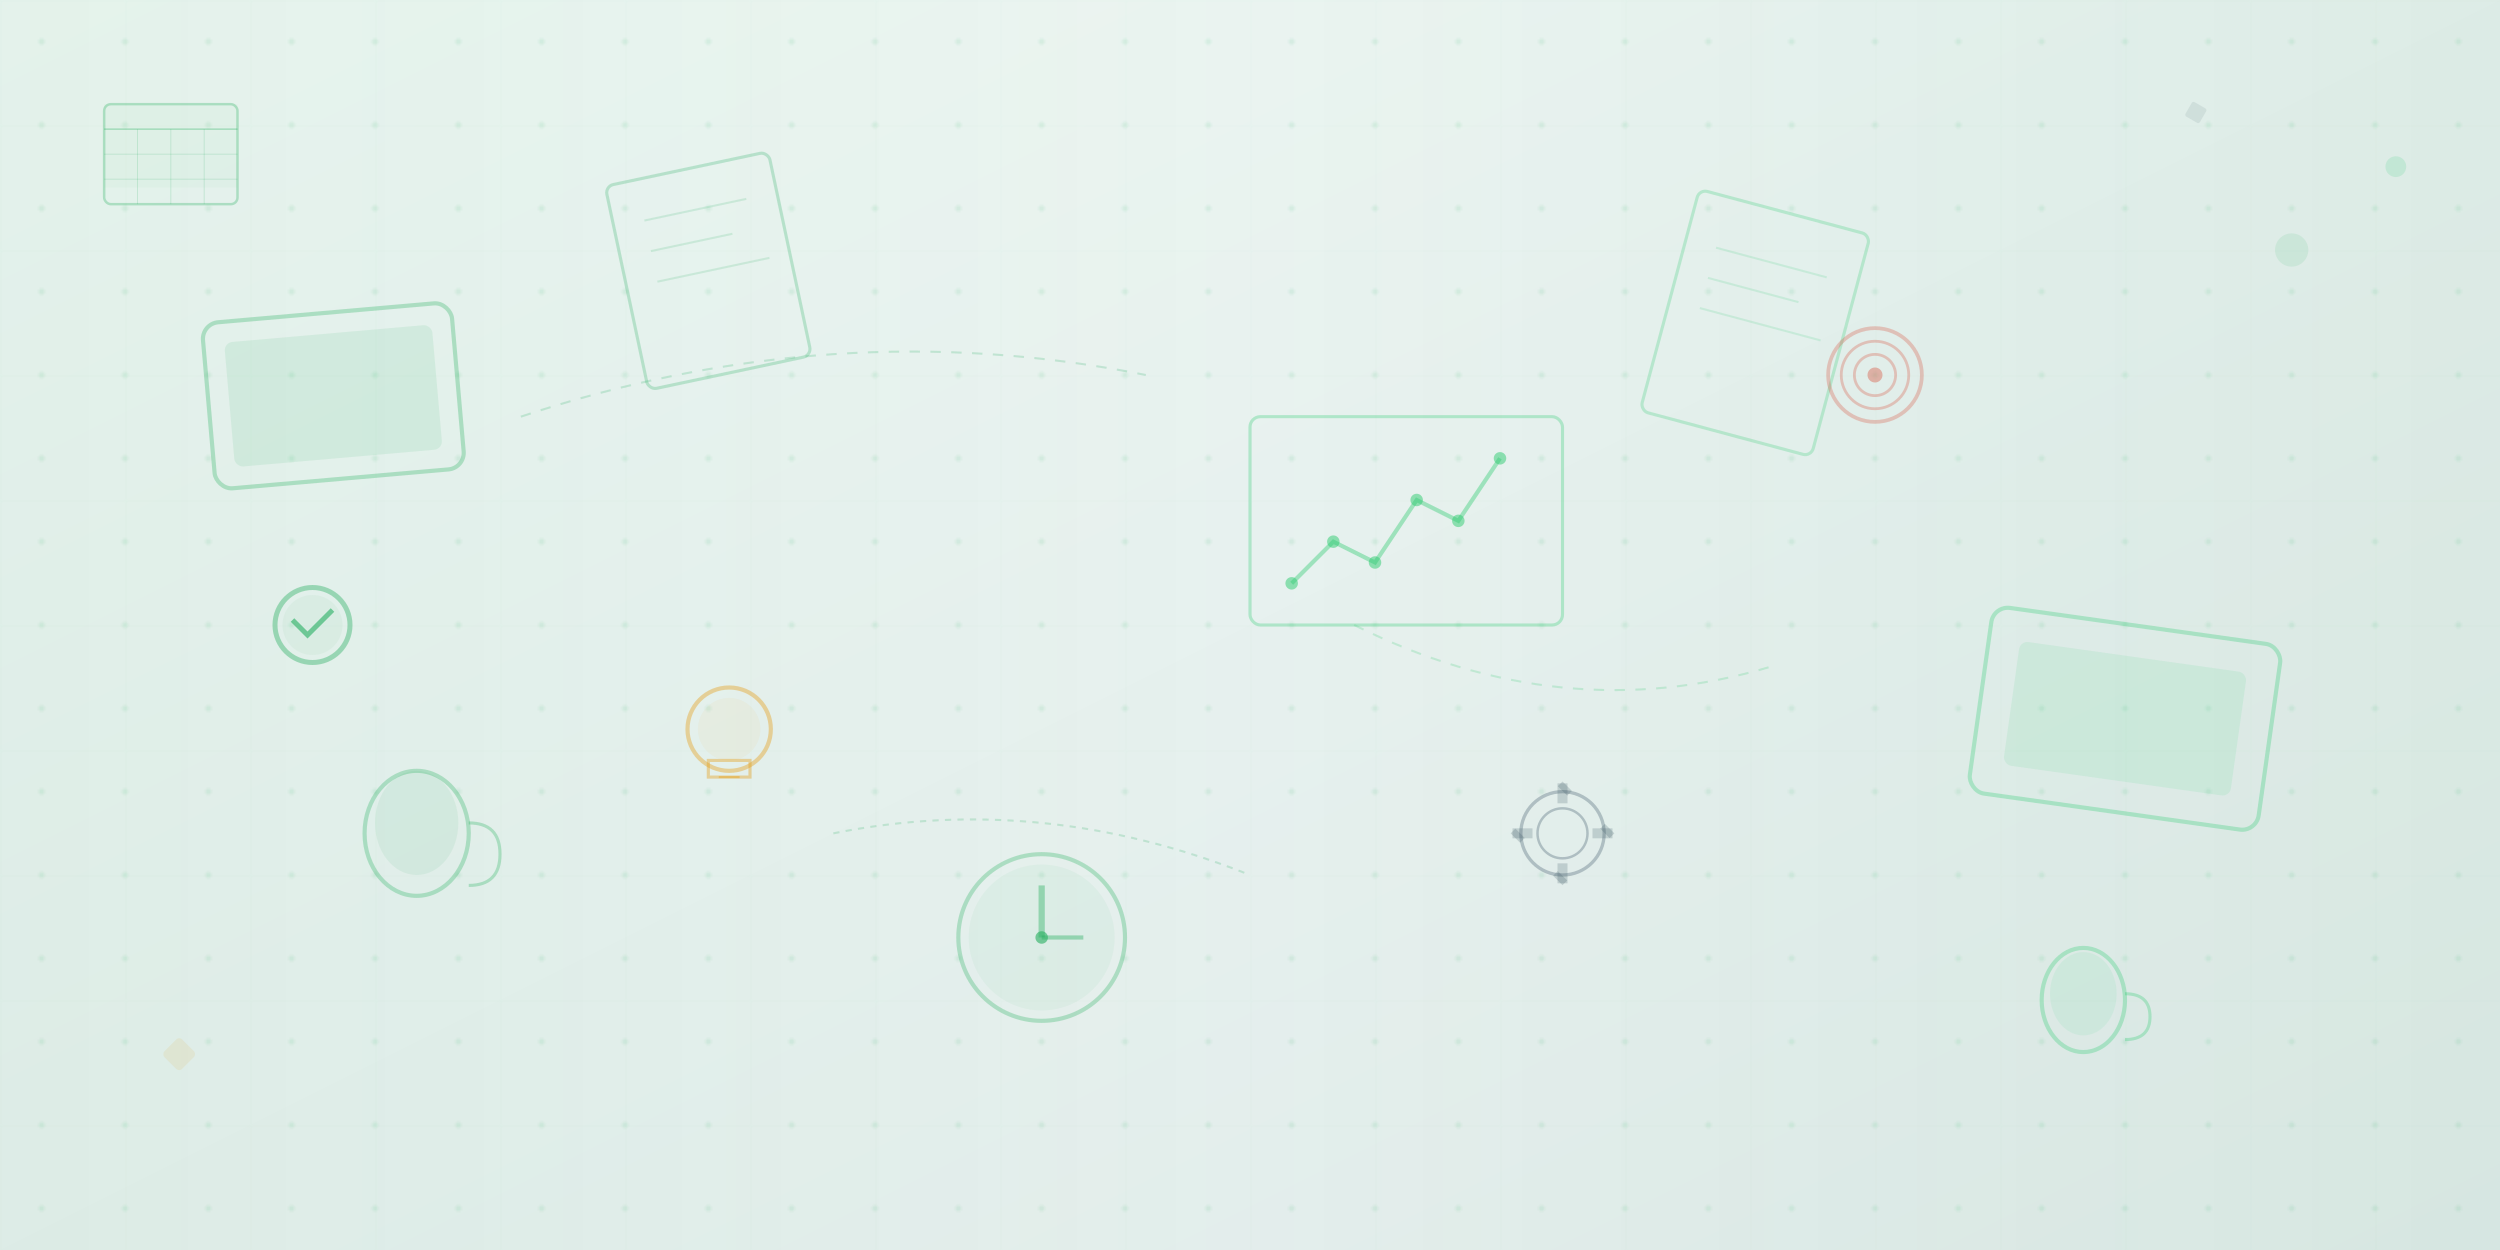 <svg width="1200" height="600" viewBox="0 0 1200 600" xmlns="http://www.w3.org/2000/svg">
  <defs>
    <linearGradient id="grad1" x1="0%" y1="0%" x2="100%" y2="100%">
      <stop offset="0%" style="stop-color:#f8f9fa;stop-opacity:1" />
      <stop offset="100%" style="stop-color:#e9ecef;stop-opacity:1" />
    </linearGradient>
    <linearGradient id="grad2" x1="0%" y1="0%" x2="100%" y2="0%">
      <stop offset="0%" style="stop-color:#27ae60;stop-opacity:0.1" />
      <stop offset="50%" style="stop-color:#2ecc71;stop-opacity:0.05" />
      <stop offset="100%" style="stop-color:#27ae60;stop-opacity:0.1" />
    </linearGradient>
    <pattern id="dots" x="0" y="0" width="40" height="40" patternUnits="userSpaceOnUse">
      <circle cx="20" cy="20" r="1.5" fill="#27ae60" opacity="0.1"/>
    </pattern>
  </defs>
  
  <!-- Background -->
  <rect width="1200" height="600" fill="url(#grad1)"/>
  
  <!-- Dot pattern overlay -->
  <rect width="1200" height="600" fill="url(#dots)"/>
  
  <!-- Abstract geometric shapes representing office elements -->
  
  <!-- Laptop/Computer screens -->
  <rect x="100" y="150" width="120" height="80" rx="8" fill="none" stroke="#27ae60" stroke-width="2" opacity="0.3" transform="rotate(-5 160 190)"/>
  <rect x="110" y="160" width="100" height="60" rx="4" fill="#27ae60" opacity="0.1" transform="rotate(-5 160 190)"/>
  
  <rect x="950" y="300" width="140" height="90" rx="8" fill="none" stroke="#2ecc71" stroke-width="2" opacity="0.3" transform="rotate(8 1020 345)"/>
  <rect x="965" y="315" width="110" height="60" rx="4" fill="#2ecc71" opacity="0.1" transform="rotate(8 1020 345)"/>
  
  <!-- Document/Paper sheets -->
  <rect x="300" y="80" width="80" height="100" rx="4" fill="none" stroke="#27ae60" stroke-width="1.5" opacity="0.25" transform="rotate(-12 340 130)"/>
  <line x1="315" y1="100" x2="365" y2="100" stroke="#27ae60" stroke-width="1" opacity="0.15" transform="rotate(-12 340 130)"/>
  <line x1="315" y1="115" x2="355" y2="115" stroke="#27ae60" stroke-width="1" opacity="0.15" transform="rotate(-12 340 130)"/>
  <line x1="315" y1="130" x2="370" y2="130" stroke="#27ae60" stroke-width="1" opacity="0.15" transform="rotate(-12 340 130)"/>
  
  <rect x="800" y="100" width="85" height="110" rx="4" fill="none" stroke="#2ecc71" stroke-width="1.5" opacity="0.25" transform="rotate(15 842.5 155)"/>
  <line x1="815" y1="125" x2="870" y2="125" stroke="#2ecc71" stroke-width="1" opacity="0.15" transform="rotate(15 842.5 155)"/>
  <line x1="815" y1="140" x2="860" y2="140" stroke="#2ecc71" stroke-width="1" opacity="0.15" transform="rotate(15 842.5 155)"/>
  <line x1="815" y1="155" x2="875" y2="155" stroke="#2ecc71" stroke-width="1" opacity="0.15" transform="rotate(15 842.5 155)"/>
  
  <!-- Coffee cups -->
  <ellipse cx="200" cy="400" rx="25" ry="30" fill="none" stroke="#27ae60" stroke-width="2" opacity="0.3"/>
  <ellipse cx="200" cy="395" rx="20" ry="25" fill="#27ae60" opacity="0.08"/>
  <path d="M 225 395 Q 240 395 240 410 Q 240 425 225 425" fill="none" stroke="#27ae60" stroke-width="1.5" opacity="0.3"/>
  
  <ellipse cx="1000" cy="480" rx="20" ry="25" fill="none" stroke="#2ecc71" stroke-width="2" opacity="0.3"/>
  <ellipse cx="1000" cy="477" rx="16" ry="20" fill="#2ecc71" opacity="0.08"/>
  <path d="M 1020 477 Q 1032 477 1032 488 Q 1032 499 1020 499" fill="none" stroke="#2ecc71" stroke-width="1.5" opacity="0.3"/>
  
  <!-- Clock/Time elements -->
  <circle cx="500" cy="450" r="40" fill="none" stroke="#27ae60" stroke-width="2" opacity="0.3"/>
  <circle cx="500" cy="450" r="35" fill="#27ae60" opacity="0.05"/>
  <line x1="500" y1="450" x2="500" y2="425" stroke="#27ae60" stroke-width="3" opacity="0.4"/>
  <line x1="500" y1="450" x2="520" y2="450" stroke="#27ae60" stroke-width="2" opacity="0.4"/>
  <circle cx="500" cy="450" r="3" fill="#27ae60" opacity="0.6"/>
  
  <!-- Graph/Chart elements -->
  <rect x="600" y="200" width="150" height="100" fill="none" stroke="#2ecc71" stroke-width="1.5" opacity="0.3" rx="5"/>
  <polyline points="620,280 640,260 660,270 680,240 700,250 720,220" fill="none" stroke="#2ecc71" stroke-width="2" opacity="0.4"/>
  <circle cx="620" cy="280" r="3" fill="#2ecc71" opacity="0.5"/>
  <circle cx="640" cy="260" r="3" fill="#2ecc71" opacity="0.5"/>
  <circle cx="660" cy="270" r="3" fill="#2ecc71" opacity="0.5"/>
  <circle cx="680" cy="240" r="3" fill="#2ecc71" opacity="0.5"/>
  <circle cx="700" cy="250" r="3" fill="#2ecc71" opacity="0.5"/>
  <circle cx="720" cy="220" r="3" fill="#2ecc71" opacity="0.5"/>
  
  <!-- Lightbulb (ideas/innovation) -->
  <circle cx="350" cy="350" r="20" fill="none" stroke="#f39c12" stroke-width="2" opacity="0.4"/>
  <rect x="340" y="365" width="20" height="8" fill="none" stroke="#f39c12" stroke-width="1.5" opacity="0.4"/>
  <line x1="345" y1="373" x2="355" y2="373" stroke="#f39c12" stroke-width="1" opacity="0.4"/>
  <circle cx="350" cy="350" r="15" fill="#f39c12" opacity="0.05"/>
  
  <!-- Gear/Settings -->
  <g transform="translate(750,400) scale(0.8)">
    <circle cx="0" cy="0" r="25" fill="none" stroke="#34495e" stroke-width="2" opacity="0.3"/>
    <circle cx="0" cy="0" r="15" fill="none" stroke="#34495e" stroke-width="1.5" opacity="0.3"/>
    <rect x="-3" y="-30" width="6" height="12" fill="#34495e" opacity="0.2"/>
    <rect x="-3" y="18" width="6" height="12" fill="#34495e" opacity="0.2"/>
    <rect x="-30" y="-3" width="12" height="6" fill="#34495e" opacity="0.2"/>
    <rect x="18" y="-3" width="12" height="6" fill="#34495e" opacity="0.2"/>
    <rect x="-22" y="-22" width="8" height="4" fill="#34495e" opacity="0.2" transform="rotate(45)"/>
    <rect x="14" y="-22" width="8" height="4" fill="#34495e" opacity="0.2" transform="rotate(45)"/>
    <rect x="-22" y="18" width="8" height="4" fill="#34495e" opacity="0.2" transform="rotate(45)"/>
    <rect x="14" y="18" width="8" height="4" fill="#34495e" opacity="0.2" transform="rotate(45)"/>
  </g>
  
  <!-- Connecting lines (workflow/process) -->
  <path d="M 250 200 Q 400 150 550 180" fill="none" stroke="#27ae60" stroke-width="1" opacity="0.2" stroke-dasharray="5,5"/>
  <path d="M 650 300 Q 750 350 850 320" fill="none" stroke="#2ecc71" stroke-width="1" opacity="0.2" stroke-dasharray="5,5"/>
  <path d="M 400 400 Q 500 380 600 420" fill="none" stroke="#27ae60" stroke-width="1" opacity="0.2" stroke-dasharray="3,3"/>
  
  <!-- Abstract productivity symbols -->
  <!-- Checkmark -->
  <g transform="translate(150,300) scale(1.2)">
    <circle cx="0" cy="0" r="15" fill="none" stroke="#27ae60" stroke-width="2" opacity="0.4"/>
    <polyline points="-8,-2 -2,4 8,-6" fill="none" stroke="#27ae60" stroke-width="2" opacity="0.6"/>
    <circle cx="0" cy="0" r="12" fill="#27ae60" opacity="0.05"/>
  </g>
  
  <!-- Target/Goal -->
  <g transform="translate(900,180) scale(0.9)">
    <circle cx="0" cy="0" r="25" fill="none" stroke="#e74c3c" stroke-width="2" opacity="0.3"/>
    <circle cx="0" cy="0" r="18" fill="none" stroke="#e74c3c" stroke-width="1.5" opacity="0.3"/>
    <circle cx="0" cy="0" r="11" fill="none" stroke="#e74c3c" stroke-width="1.5" opacity="0.3"/>
    <circle cx="0" cy="0" r="4" fill="#e74c3c" opacity="0.4"/>
  </g>
  
  <!-- Calendar grid -->
  <g transform="translate(50,50) scale(0.8)">
    <rect x="0" y="0" width="80" height="60" fill="none" stroke="#27ae60" stroke-width="1.5" opacity="0.3" rx="4"/>
    <line x1="0" y1="15" x2="80" y2="15" stroke="#27ae60" stroke-width="1" opacity="0.3"/>
    <line x1="20" y1="15" x2="20" y2="60" stroke="#27ae60" stroke-width="0.5" opacity="0.2"/>
    <line x1="40" y1="15" x2="40" y2="60" stroke="#27ae60" stroke-width="0.5" opacity="0.2"/>
    <line x1="60" y1="15" x2="60" y2="60" stroke="#27ae60" stroke-width="0.5" opacity="0.2"/>
    <line x1="0" y1="30" x2="80" y2="30" stroke="#27ae60" stroke-width="0.5" opacity="0.2"/>
    <line x1="0" y1="45" x2="80" y2="45" stroke="#27ae60" stroke-width="0.5" opacity="0.2"/>
    <rect x="0" y="0" width="80" height="50" fill="#27ae60" opacity="0.03"/>
  </g>
  
  <!-- Floating geometric shapes for visual interest -->
  <circle cx="1100" cy="120" r="8" fill="#27ae60" opacity="0.1"/>
  <circle cx="1150" cy="80" r="5" fill="#2ecc71" opacity="0.15"/>
  <rect x="80" y="500" width="12" height="12" fill="#f39c12" opacity="0.1" rx="2" transform="rotate(45 86 506)"/>
  <rect x="1050" y="50" width="8" height="8" fill="#34495e" opacity="0.1" rx="1" transform="rotate(30 1054 54)"/>
  
  <!-- Subtle grid overlay for structure -->
  <defs>
    <pattern id="grid" width="60" height="60" patternUnits="userSpaceOnUse">
      <path d="M 60 0 L 0 0 0 60" fill="none" stroke="#27ae60" stroke-width="0.5" opacity="0.05"/>
    </pattern>
  </defs>
  <rect width="1200" height="600" fill="url(#grid)"/>
  
  <!-- Gradient overlay for depth -->
  <rect width="1200" height="600" fill="url(#grad2)"/>
</svg>
